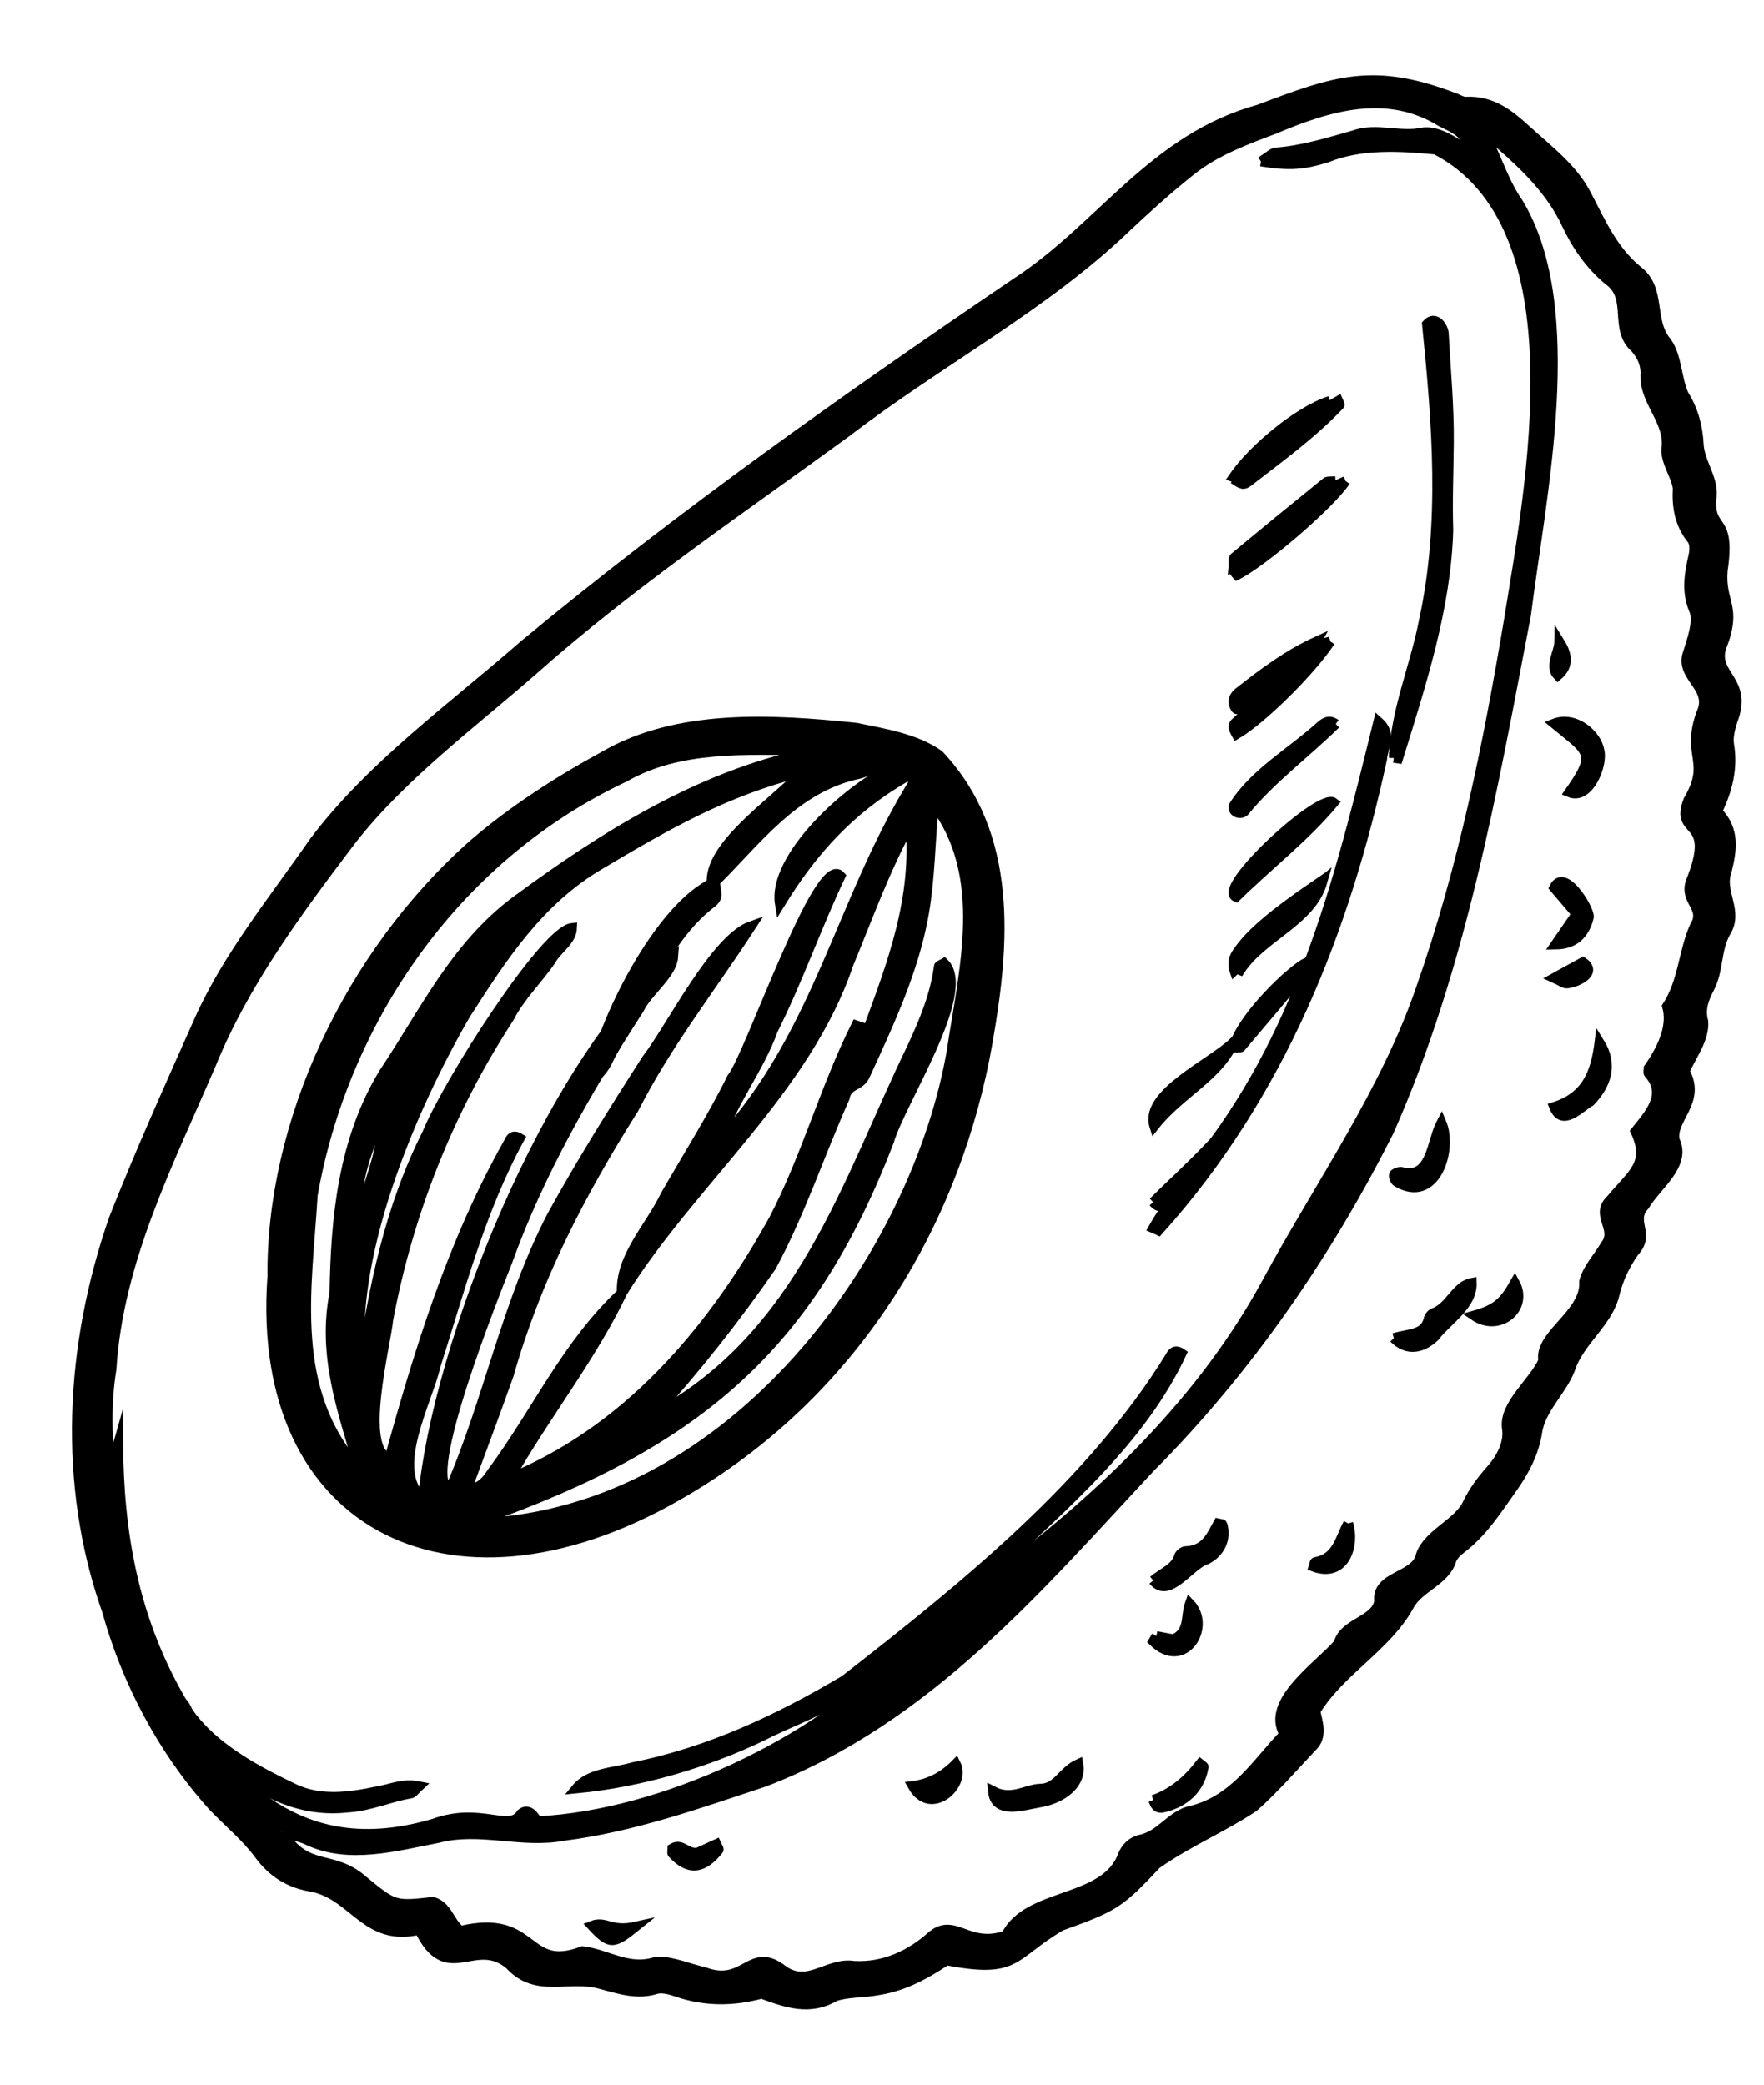 <svg xmlns="http://www.w3.org/2000/svg" width="22" height="26" viewBox="0 0 22 26" fill="none"><path d="M16.228 15.546C16.408 15.423 16.509 15.25 16.527 15.04L16.228 15.546ZM3.516 22.852C3.833 23.357 4.14 23.113 4.527 23.452C4.918 23.774 4.92 23.773 5.402 23.72C5.59 23.782 5.602 23.976 5.744 24.081C6.697 23.856 6.532 24.613 7.265 24.335C7.569 24.367 7.842 24.585 8.191 24.463C8.386 24.46 8.594 24.553 8.785 24.595C9.299 24.789 9.357 24.245 9.774 24.578C10.087 24.79 10.326 24.467 10.652 24.518C11.026 24.539 11.358 24.38 11.614 24.151C11.905 23.898 12.068 24.306 12.548 24.138C12.817 23.593 13.788 23.735 14.004 23.136C14.043 23.044 14.11 22.975 14.211 22.946C14.466 22.898 14.584 22.669 14.813 22.593C15.386 22.473 15.661 22.001 16.018 21.629C15.775 21.223 16.455 20.776 16.694 20.497C16.758 20.236 17.165 20.218 17.2 19.969C17.162 19.645 17.67 19.674 17.721 19.39C17.82 19.118 18.197 18.999 18.309 18.738C18.384 18.588 18.477 18.463 18.588 18.338C18.728 18.182 18.825 17.989 18.792 17.803C18.761 17.514 19.121 17.245 19.247 16.973C19.187 16.644 19.782 16.39 19.757 15.982C19.795 15.824 19.936 15.677 20.02 15.531C20.184 15.324 19.877 15.156 20.094 14.956C20.365 14.631 20.582 14.513 20.397 14.111C20.57 13.896 20.799 13.65 20.563 13.39C20.551 13.376 20.562 13.346 20.562 13.321C20.775 13.018 20.851 12.761 20.791 12.552C20.997 12.23 20.989 11.883 21.137 11.549C21.277 11.321 21.008 11.249 21.083 11.004C21.425 10.162 20.875 10.446 21.056 9.981C21.346 9.489 21.021 9.435 21.218 8.894C21.372 8.563 20.928 8.442 21.056 8.128C21.101 7.973 21.176 7.784 21.135 7.628C21.027 7.392 21.067 7.162 21.121 6.925C21.135 6.863 21.138 6.776 21.101 6.729C20.945 6.533 20.911 6.32 20.924 6.088C20.903 5.932 20.774 5.766 20.781 5.603C20.834 5.262 20.513 5.016 20.52 4.689C20.53 4.559 20.485 4.443 20.394 4.341C20.119 4.1 20.366 3.714 20.063 3.498C19.823 3.299 19.657 3.051 19.535 2.79C19.353 2.401 19.05 2.098 18.721 1.81C18.684 1.777 18.651 1.711 18.556 1.754C18.681 2.015 18.77 2.293 18.935 2.53C19.734 3.846 19.215 6.205 19.033 7.667C18.616 9.837 18.233 12.059 17.319 14.117C16.555 15.63 15.578 17.062 14.34 18.309C12.963 19.782 11.569 21.444 9.534 22.223C8.716 22.494 7.901 22.786 7.03 22.897C6.501 22.997 5.986 22.787 5.462 22.924C4.936 23.025 4.351 23.192 3.841 22.953C3.768 22.916 3.681 22.9 3.518 22.85M15.726 2.015C15.835 1.946 15.871 1.905 15.911 1.902C16.248 1.876 16.563 1.778 16.881 1.688C17.168 1.583 17.457 1.718 17.756 1.65C17.933 1.633 18.122 1.757 18.264 1.854C18.335 1.672 18.111 1.59 17.971 1.518C17.297 1.103 16.567 1.324 15.896 1.609C15.528 1.747 15.158 1.886 14.858 2.124C14.581 2.344 14.319 2.58 14.063 2.82C13.035 3.813 11.707 4.506 10.562 5.387C9.232 6.357 7.858 7.283 6.64 8.366C5.865 9.043 5.013 9.673 4.389 10.469C3.719 11.353 3.047 12.256 2.637 13.263C2.102 14.51 1.475 15.724 1.391 17.074C1.249 17.951 1.449 18.839 1.609 19.705C1.75 20.154 1.912 20.598 2.117 21.027C2.177 21.171 2.366 21.256 2.35 21.432C3.072 22.479 3.956 23.171 5.409 22.744C5.997 22.529 6.353 22.859 6.502 22.618C6.594 22.543 6.661 22.652 6.703 22.714C8.268 22.64 10.207 21.72 11.223 20.624C10.961 20.755 10.78 20.94 10.552 21.107C10.252 21.35 9.868 21.466 9.525 21.643C8.814 21.988 7.986 22.23 7.188 22.306C7.353 22.106 7.649 22.112 7.891 22.041C8.853 21.851 9.728 21.434 10.534 20.955C12.055 19.772 13.608 18.512 14.59 16.926C14.614 16.882 14.647 16.818 14.737 16.88C14.233 17.957 13.277 18.77 12.39 19.602C12.363 19.627 12.296 19.649 12.359 19.707C13.772 18.656 15.021 17.447 15.818 15.962C16.468 14.766 17.274 13.623 17.714 12.348C18.25 10.829 18.562 9.261 18.826 7.689C19.076 6.117 19.735 2.814 17.905 1.866C17.46 1.824 16.969 1.793 16.541 1.969C16.261 2.053 16.09 2.073 15.726 2.014M11.04 21.17C11.096 21.143 11.163 21.127 11.206 21.09C11.682 20.646 12.254 20.226 12.678 19.765C12.614 19.733 12.588 19.784 12.555 19.811C12.058 20.27 11.471 20.657 11.021 21.149C10.906 21.173 10.83 21.237 10.719 21.364C10.895 21.314 10.965 21.238 11.041 21.169M11.802 24.451C11.541 24.625 11.269 24.776 10.943 24.824C10.772 24.857 10.575 24.845 10.414 24.899C10.097 25.085 9.806 24.978 9.498 24.866C9.143 24.962 8.792 24.964 8.441 24.843C8.36 24.815 8.255 24.786 8.182 24.809C7.94 24.884 7.723 24.806 7.503 24.749C7.091 24.628 6.693 24.872 6.356 24.503C5.919 24.137 5.575 24.78 5.23 24.069C4.568 24.223 4.426 23.654 3.905 23.536C3.615 23.494 3.397 23.356 3.23 23.127C3.07 22.91 2.849 22.729 2.658 22.53C2.021 21.821 1.578 20.968 1.334 20.091C0.775 18.509 0.871 16.777 1.42 15.199C1.75 14.363 2.122 13.539 2.488 12.715C2.844 11.92 3.416 11.222 3.919 10.496C4.627 9.555 5.634 8.833 6.536 8.044C8.477 6.436 10.56 4.96 12.671 3.529C13.73 2.842 14.38 1.727 15.701 1.365C16.652 1.006 17.125 0.832 18.139 1.22C18.187 1.235 18.235 1.271 18.281 1.268C18.616 1.251 18.834 1.438 19.038 1.623C19.314 1.875 19.624 2.106 19.79 2.438C19.964 2.768 20.11 3.114 20.417 3.369C20.734 3.609 20.552 3.991 20.792 4.272C20.917 4.457 20.909 4.717 20.998 4.918C21.119 5.112 21.174 5.317 21.186 5.537C21.196 5.778 21.391 5.984 21.343 6.23C21.322 6.642 21.589 6.418 21.486 7.114C21.451 7.529 21.676 7.556 21.466 8.083C21.368 8.424 21.804 8.488 21.61 8.986C21.58 9.084 21.55 9.191 21.566 9.288C21.615 9.58 21.547 9.851 21.417 10.12C21.645 10.35 21.599 10.611 21.535 10.868C21.441 11.132 21.691 11.363 21.522 11.629C21.401 11.848 21.436 12.098 21.323 12.318C21.252 12.454 21.2 12.583 21.244 12.741C21.259 12.957 21.102 13.153 21.011 13.362C21.227 13.739 20.827 13.961 20.889 14.224C21.035 14.53 20.657 14.787 20.511 15.035C20.326 15.233 20.59 15.388 20.384 15.609C20.267 15.775 20.183 15.95 20.137 16.142C20.053 16.497 19.697 16.725 19.584 17.072C19.479 17.351 19.212 17.569 19.171 17.87C19.13 18.121 19.013 18.347 18.86 18.562C18.668 18.831 18.495 19.111 18.214 19.322C18.167 19.358 18.121 19.407 18.102 19.458C18.024 19.717 17.695 19.799 17.575 20.024C17.296 20.538 16.715 20.833 16.405 21.343C16.439 21.489 16.497 21.662 16.365 21.786C16.126 22.038 15.9 22.302 15.638 22.535C15.257 22.789 14.8 22.982 14.423 23.25C13.966 23.735 13.909 23.778 13.235 24.019C12.613 24.38 12.706 24.624 11.802 24.449" fill="#1E1E1E" style="fill:#1E1E1E;fill:color(display-p3 0.118 0.118 0.118);fill-opacity:1;"></path><path d="M3.516 22.852C3.833 23.357 4.14 23.113 4.527 23.452C4.918 23.774 4.92 23.773 5.402 23.72C5.59 23.782 5.602 23.976 5.744 24.081C6.697 23.856 6.532 24.613 7.265 24.335C7.569 24.367 7.842 24.585 8.191 24.463C8.386 24.46 8.594 24.553 8.785 24.595C9.299 24.789 9.357 24.245 9.774 24.578C10.087 24.79 10.326 24.467 10.652 24.518C11.026 24.539 11.358 24.38 11.614 24.151C11.905 23.898 12.068 24.306 12.548 24.138C12.817 23.593 13.788 23.735 14.004 23.136C14.043 23.044 14.11 22.975 14.211 22.946C14.466 22.898 14.584 22.669 14.813 22.593C15.386 22.473 15.661 22.001 16.018 21.629C15.775 21.223 16.455 20.776 16.694 20.497C16.758 20.236 17.165 20.218 17.2 19.969C17.162 19.645 17.67 19.674 17.721 19.39C17.82 19.118 18.197 18.999 18.309 18.738C18.384 18.588 18.477 18.463 18.588 18.338C18.728 18.182 18.825 17.989 18.792 17.803C18.761 17.514 19.121 17.245 19.247 16.973C19.187 16.644 19.782 16.39 19.757 15.982C19.795 15.824 19.936 15.677 20.02 15.531C20.184 15.324 19.877 15.156 20.094 14.956C20.365 14.631 20.582 14.513 20.397 14.111C20.57 13.896 20.799 13.65 20.563 13.39C20.551 13.376 20.562 13.346 20.562 13.321C20.775 13.018 20.851 12.761 20.791 12.552C20.997 12.23 20.989 11.883 21.137 11.549C21.277 11.321 21.008 11.249 21.083 11.004C21.425 10.162 20.875 10.446 21.056 9.981C21.346 9.489 21.021 9.435 21.218 8.894C21.372 8.563 20.928 8.442 21.056 8.128C21.101 7.973 21.176 7.784 21.135 7.628C21.027 7.392 21.067 7.162 21.121 6.925C21.135 6.863 21.138 6.776 21.101 6.729C20.945 6.533 20.911 6.32 20.924 6.088C20.903 5.932 20.774 5.766 20.781 5.603C20.834 5.262 20.513 5.016 20.52 4.689C20.53 4.559 20.485 4.443 20.394 4.341C20.119 4.1 20.366 3.714 20.063 3.498C19.823 3.299 19.657 3.051 19.535 2.79C19.353 2.401 19.05 2.098 18.721 1.81C18.684 1.777 18.651 1.711 18.556 1.754C18.681 2.015 18.77 2.293 18.935 2.53C19.734 3.846 19.215 6.205 19.033 7.667C18.616 9.837 18.233 12.059 17.319 14.117C16.555 15.63 15.578 17.062 14.34 18.309C12.963 19.782 11.569 21.444 9.534 22.223C8.716 22.494 7.901 22.786 7.03 22.897C6.501 22.997 5.986 22.787 5.462 22.924C4.936 23.025 4.351 23.192 3.841 22.953C3.768 22.916 3.681 22.9 3.518 22.85M15.726 2.015C15.835 1.946 15.871 1.905 15.911 1.902C16.248 1.876 16.563 1.778 16.881 1.688C17.168 1.583 17.457 1.718 17.756 1.65C17.933 1.633 18.122 1.757 18.264 1.854C18.335 1.672 18.111 1.59 17.971 1.518C17.297 1.103 16.567 1.324 15.896 1.609C15.528 1.747 15.158 1.886 14.858 2.124C14.581 2.344 14.319 2.58 14.063 2.82C13.035 3.813 11.707 4.506 10.562 5.387C9.232 6.357 7.858 7.283 6.64 8.366C5.865 9.043 5.013 9.673 4.389 10.469C3.719 11.353 3.047 12.256 2.637 13.263C2.102 14.51 1.475 15.724 1.391 17.074C1.249 17.951 1.449 18.839 1.609 19.705C1.75 20.154 1.912 20.598 2.117 21.027C2.177 21.171 2.366 21.256 2.35 21.432C3.072 22.479 3.956 23.171 5.409 22.744C5.997 22.529 6.353 22.859 6.502 22.618C6.594 22.543 6.661 22.652 6.703 22.714C8.268 22.64 10.207 21.72 11.223 20.624C10.961 20.755 10.78 20.94 10.552 21.107C10.252 21.35 9.868 21.466 9.525 21.643C8.814 21.988 7.986 22.23 7.188 22.306C7.353 22.106 7.649 22.112 7.891 22.041C8.853 21.851 9.728 21.434 10.534 20.955C12.055 19.772 13.608 18.512 14.59 16.926C14.614 16.882 14.647 16.818 14.737 16.88C14.233 17.957 13.277 18.77 12.39 19.602C12.363 19.627 12.296 19.649 12.359 19.707C13.772 18.656 15.021 17.447 15.818 15.962C16.468 14.766 17.274 13.623 17.714 12.348C18.25 10.829 18.562 9.261 18.826 7.689C19.076 6.117 19.735 2.814 17.905 1.866C17.46 1.824 16.969 1.793 16.541 1.969C16.261 2.053 16.09 2.073 15.726 2.014M11.04 21.17C11.096 21.143 11.163 21.127 11.206 21.09C11.682 20.646 12.254 20.226 12.678 19.765C12.614 19.733 12.588 19.784 12.555 19.811C12.058 20.27 11.471 20.657 11.021 21.149C10.906 21.173 10.83 21.237 10.719 21.364C10.895 21.314 10.965 21.238 11.041 21.169M11.802 24.451C11.541 24.625 11.269 24.776 10.943 24.824C10.772 24.857 10.575 24.845 10.414 24.899C10.097 25.085 9.806 24.978 9.498 24.866C9.143 24.962 8.792 24.964 8.441 24.843C8.36 24.815 8.255 24.786 8.182 24.809C7.94 24.884 7.723 24.806 7.503 24.749C7.091 24.628 6.693 24.872 6.356 24.503C5.919 24.137 5.575 24.78 5.23 24.069C4.568 24.223 4.426 23.654 3.905 23.536C3.615 23.494 3.397 23.356 3.23 23.127C3.07 22.91 2.849 22.729 2.658 22.53C2.021 21.821 1.578 20.968 1.334 20.091C0.775 18.509 0.871 16.777 1.42 15.199C1.75 14.363 2.122 13.539 2.488 12.715C2.844 11.92 3.416 11.222 3.919 10.496C4.627 9.555 5.634 8.833 6.536 8.044C8.477 6.436 10.56 4.96 12.671 3.529C13.73 2.842 14.38 1.727 15.701 1.365C16.652 1.006 17.125 0.832 18.139 1.22C18.187 1.235 18.235 1.271 18.281 1.268C18.616 1.251 18.834 1.438 19.038 1.623C19.314 1.875 19.624 2.106 19.79 2.438C19.964 2.768 20.11 3.114 20.417 3.369C20.734 3.609 20.552 3.991 20.792 4.272C20.917 4.457 20.909 4.717 20.998 4.918C21.119 5.112 21.174 5.317 21.186 5.537C21.196 5.778 21.391 5.984 21.343 6.23C21.322 6.642 21.589 6.418 21.486 7.114C21.451 7.529 21.676 7.556 21.466 8.083C21.368 8.424 21.804 8.488 21.61 8.986C21.58 9.084 21.55 9.191 21.566 9.288C21.615 9.58 21.547 9.851 21.417 10.12C21.645 10.35 21.599 10.611 21.535 10.868C21.441 11.132 21.691 11.363 21.522 11.629C21.401 11.848 21.436 12.098 21.323 12.318C21.252 12.454 21.2 12.583 21.244 12.741C21.259 12.957 21.102 13.153 21.011 13.362C21.227 13.739 20.827 13.961 20.889 14.224C21.035 14.53 20.657 14.787 20.511 15.035C20.326 15.233 20.59 15.388 20.384 15.609C20.267 15.775 20.183 15.95 20.137 16.142C20.053 16.497 19.697 16.725 19.584 17.072C19.479 17.351 19.212 17.569 19.171 17.87C19.13 18.121 19.013 18.347 18.86 18.562C18.668 18.831 18.495 19.111 18.214 19.322C18.167 19.358 18.121 19.407 18.102 19.458C18.024 19.717 17.695 19.799 17.575 20.024C17.296 20.538 16.715 20.833 16.405 21.343C16.439 21.489 16.497 21.662 16.365 21.786C16.126 22.038 15.9 22.302 15.638 22.535C15.257 22.789 14.8 22.982 14.423 23.25C13.966 23.735 13.909 23.778 13.235 24.019C12.613 24.38 12.706 24.624 11.802 24.449M16.228 15.546C16.408 15.423 16.509 15.25 16.527 15.04L16.228 15.546Z" stroke="#1E1E1E" style="stroke:#1E1E1E;stroke:color(display-p3 0.118 0.118 0.118);stroke-opacity:1;" stroke-width="0.122" stroke-miterlimit="10"></path><path d="M5.705 12.351C5.595 12.462 5.52 12.6 5.478 12.767C5.564 12.6 5.707 12.502 5.705 12.351ZM4.468 15.219C4.583 14.775 4.789 14.349 4.782 13.882C4.59 14.311 4.407 14.742 4.468 15.219ZM10.078 9.392C10.076 9.381 10.075 9.369 10.074 9.358C9.295 9.355 8.476 9.3 7.794 9.69C5.617 10.712 4.271 12.796 3.901 14.904C3.832 16.07 3.589 17.347 4.486 18.333C4.264 17.575 4.019 16.898 4.171 16.124C4.186 15.189 4.277 14.221 4.787 13.381C5.29 12.633 5.674 11.798 6.446 11.228C7.516 10.441 8.705 9.684 10.077 9.392M5.972 18.963C5.975 18.975 5.977 18.987 5.979 18.998C9.164 18.861 11.428 15.659 11.869 13.109C12.018 12.101 12.334 10.93 11.647 10.027C11.601 10.516 11.601 10.939 11.524 11.39C11.402 12.088 11.096 12.745 10.797 13.395C10.729 13.569 10.573 13.502 10.533 13.698C10.222 14.393 9.985 15.121 9.621 15.795C9.167 16.452 8.686 17.059 8.139 17.666C10.004 16.681 10.571 14.715 11.375 13.062C11.526 12.736 11.664 12.406 11.709 12.053C11.711 12.039 11.746 12.03 11.775 12.012C12.137 12.371 11.224 13.756 11.089 14.232C10.12 16.749 8.757 17.984 5.971 18.964M7.761 16.122C7.402 16.873 6.876 17.554 6.447 18.276C6.426 18.309 6.37 18.347 6.442 18.404C7.926 17.763 8.943 16.488 9.652 15.206C10.059 14.422 10.288 13.569 10.678 12.788C10.735 12.807 10.778 12.822 10.825 12.838C11.125 12.021 11.441 11.207 11.352 10.271C11.037 10.841 10.83 11.427 10.584 12.02C10.049 13.605 8.631 14.723 7.755 16.128C7.73 15.675 8.108 15.306 8.299 14.906C8.578 14.42 8.881 13.943 9.127 13.444C9.355 13.161 10.212 10.615 10.483 10.925C10.186 11.551 9.955 12.217 9.643 12.842C9.46 13.347 9.13 13.733 8.966 14.252C10.228 12.886 10.48 11.215 11.421 9.718C11.364 9.705 11.316 9.679 11.294 9.692C10.592 10.096 10.122 10.628 9.726 11.275C9.631 10.698 10.565 9.838 11.127 9.58C10.949 9.506 10.842 9.624 10.714 9.652C9.885 9.828 9.415 10.52 8.877 11.037C8.822 10.556 9.619 10.038 10.013 9.627C9.056 9.859 8.29 10.303 7.486 10.782C6.711 11.235 6.251 11.959 5.803 12.658C5.106 13.863 4.329 15.724 4.509 17.078C4.654 16.072 4.857 15.067 5.327 14.136C5.593 13.486 6.797 11.606 7.135 11.573C7.129 11.739 6.949 11.835 6.872 11.977C6.706 12.22 6.485 12.429 6.352 12.691C5.596 13.853 5.091 15.131 4.843 16.456C4.811 16.782 4.472 18.071 4.856 18.191C5.228 16.845 5.64 15.496 6.341 14.253C6.362 14.212 6.386 14.137 6.482 14.196C5.989 15.099 5.741 16.073 5.434 17.031C5.332 17.481 4.855 18.324 5.274 18.698C5.445 16.784 6.84 13.273 8.396 11.938C8.38 12.152 8.072 12.373 7.973 12.582C7.325 13.589 6.726 14.626 6.329 15.732C6.191 16.085 5.222 18.481 5.61 18.575C6.097 17.457 6.316 16.255 6.884 15.162C7.251 14.498 7.653 13.851 8.067 13.208C8.374 12.81 8.916 11.709 9.369 11.549C8.866 12.325 8.317 13.017 7.905 13.828C7.233 14.89 6.681 15.962 6.346 17.146C6.192 17.579 6.031 18.011 5.871 18.443C5.855 18.486 5.834 18.528 5.913 18.559C6.024 18.527 6.083 18.442 6.142 18.354C6.689 17.617 7.07 16.762 7.76 16.121M3.397 15.929C3.376 14.014 4.346 11.909 5.907 10.527C6.401 10.104 6.95 9.749 7.528 9.434C8.446 8.898 9.623 8.967 10.676 9.076C11.03 9.148 11.427 9.213 11.71 9.415C12.65 10.415 12.53 11.789 12.318 12.997C11.936 15.195 10.703 17.313 8.582 18.576C5.692 20.314 3.174 19.061 3.396 15.929" fill="#1E1E1E" style="fill:#1E1E1E;fill:color(display-p3 0.118 0.118 0.118);fill-opacity:1;"></path><path d="M10.078 9.392C10.076 9.381 10.075 9.369 10.074 9.358C9.295 9.355 8.476 9.3 7.794 9.69C5.617 10.712 4.271 12.796 3.901 14.904C3.832 16.07 3.589 17.347 4.486 18.333C4.264 17.575 4.019 16.898 4.171 16.124C4.186 15.189 4.277 14.221 4.787 13.381C5.29 12.633 5.674 11.798 6.446 11.228C7.516 10.441 8.705 9.684 10.077 9.392M5.972 18.963C5.975 18.975 5.977 18.987 5.979 18.998C9.164 18.861 11.428 15.659 11.869 13.109C12.018 12.101 12.334 10.93 11.647 10.027C11.601 10.516 11.601 10.939 11.524 11.39C11.402 12.088 11.096 12.745 10.797 13.395C10.729 13.569 10.573 13.502 10.533 13.698C10.222 14.393 9.985 15.121 9.621 15.795C9.167 16.452 8.686 17.059 8.139 17.666C10.004 16.681 10.571 14.715 11.375 13.062C11.526 12.736 11.664 12.406 11.709 12.053C11.711 12.039 11.746 12.03 11.775 12.012C12.137 12.371 11.224 13.756 11.089 14.232C10.12 16.749 8.757 17.984 5.971 18.964M7.761 16.122C7.402 16.873 6.876 17.554 6.447 18.276C6.426 18.309 6.37 18.347 6.442 18.404C7.926 17.763 8.943 16.488 9.652 15.206C10.059 14.422 10.288 13.569 10.678 12.788C10.735 12.807 10.778 12.822 10.825 12.838C11.125 12.021 11.441 11.207 11.352 10.271C11.037 10.841 10.83 11.427 10.584 12.02C10.049 13.605 8.631 14.723 7.755 16.128C7.73 15.675 8.108 15.306 8.299 14.906C8.578 14.42 8.881 13.943 9.127 13.444C9.355 13.161 10.212 10.615 10.483 10.925C10.186 11.551 9.955 12.217 9.643 12.842C9.46 13.347 9.13 13.733 8.966 14.252C10.228 12.886 10.48 11.215 11.421 9.718C11.364 9.705 11.316 9.679 11.294 9.692C10.592 10.096 10.122 10.628 9.726 11.275C9.631 10.698 10.565 9.838 11.127 9.58C10.949 9.506 10.842 9.624 10.714 9.652C9.885 9.828 9.415 10.52 8.877 11.037C8.822 10.556 9.619 10.038 10.013 9.627C9.056 9.859 8.29 10.303 7.486 10.782C6.711 11.235 6.251 11.959 5.803 12.658C5.106 13.863 4.329 15.724 4.509 17.078C4.654 16.072 4.857 15.067 5.327 14.136C5.593 13.486 6.797 11.606 7.135 11.573C7.129 11.739 6.949 11.835 6.872 11.977C6.706 12.22 6.485 12.429 6.352 12.691C5.596 13.853 5.091 15.131 4.843 16.456C4.811 16.782 4.472 18.071 4.856 18.191C5.228 16.845 5.64 15.496 6.341 14.253C6.362 14.212 6.386 14.137 6.482 14.196C5.989 15.099 5.741 16.073 5.434 17.031C5.332 17.481 4.855 18.324 5.274 18.698C5.445 16.784 6.84 13.273 8.396 11.938C8.38 12.152 8.072 12.373 7.973 12.582C7.325 13.589 6.726 14.626 6.329 15.732C6.191 16.085 5.222 18.481 5.61 18.575C6.097 17.457 6.316 16.255 6.884 15.162C7.251 14.498 7.653 13.851 8.067 13.208C8.374 12.81 8.916 11.709 9.369 11.549C8.866 12.325 8.317 13.017 7.905 13.828C7.233 14.89 6.681 15.962 6.346 17.146C6.192 17.579 6.031 18.011 5.871 18.443C5.855 18.486 5.834 18.528 5.913 18.559C6.024 18.527 6.083 18.442 6.142 18.354C6.689 17.617 7.07 16.762 7.76 16.121M3.397 15.929C3.376 14.014 4.346 11.909 5.907 10.527C6.401 10.104 6.95 9.749 7.528 9.434C8.446 8.898 9.623 8.967 10.676 9.076C11.03 9.148 11.427 9.213 11.71 9.415C12.65 10.415 12.53 11.789 12.318 12.997C11.936 15.195 10.703 17.313 8.582 18.576C5.692 20.314 3.174 19.061 3.396 15.929M5.705 12.351C5.595 12.462 5.52 12.6 5.478 12.767C5.564 12.6 5.707 12.502 5.705 12.351ZM4.468 15.219C4.583 14.775 4.789 14.349 4.782 13.882C4.59 14.311 4.407 14.742 4.468 15.219Z" stroke="#1E1E1E" style="stroke:#1E1E1E;stroke:color(display-p3 0.118 0.118 0.118);stroke-opacity:1;" stroke-width="0.122" stroke-miterlimit="10"></path><path d="M1.475 18C1.48 19.117 1.667 20.175 2.24 21.177C2.522 21.72 3.109 22.042 3.68 22.314C4.003 22.461 4.356 22.414 4.699 22.342C4.888 22.311 5.02 22.237 5.225 22.278C5.177 22.322 5.152 22.364 5.12 22.369C4.855 22.414 4.615 22.527 4.338 22.544C3.756 22.608 3.304 22.37 2.877 22.054C1.682 21.412 1.155 19.127 1.475 18Z" fill="#1E1E1E" stroke="#1E1E1E" style="fill:#1E1E1E;fill:color(display-p3 0.118 0.118 0.118);fill-opacity:1;stroke:#1E1E1E;stroke:color(display-p3 0.118 0.118 0.118);stroke-opacity:1;" stroke-width="0.122" stroke-miterlimit="10"></path><path d="M14.383 15.317C14.565 14.997 14.803 14.702 15.023 14.402C16.27 12.79 16.728 10.878 17.19 9C17.364 9.153 17.255 9.291 17.237 9.468C16.78 11.581 15.979 13.644 14.449 15.347C14.427 15.337 14.405 15.326 14.383 15.317Z" fill="#1E1E1E" stroke="#1E1E1E" style="fill:#1E1E1E;fill:color(display-p3 0.118 0.118 0.118);fill-opacity:1;stroke:#1E1E1E;stroke:color(display-p3 0.118 0.118 0.118);stroke-opacity:1;" stroke-width="0.122" stroke-miterlimit="10"></path><path d="M17.383 9.453C17.399 8.872 17.65 8.308 17.759 7.735C18.023 6.524 17.92 5.264 17.796 4.042C17.9 3.926 18.004 4.076 18.007 4.164C18.031 4.617 18.075 5.07 18.07 5.523C18.067 5.885 18.051 6.245 18.063 6.608C18.037 7.574 17.724 8.532 17.436 9.46L17.383 9.452L17.383 9.453Z" fill="#1E1E1E" stroke="#1E1E1E" style="fill:#1E1E1E;fill:color(display-p3 0.118 0.118 0.118);fill-opacity:1;stroke:#1E1E1E;stroke:color(display-p3 0.118 0.118 0.118);stroke-opacity:1;" stroke-width="0.122" stroke-miterlimit="10"></path><path d="M16.782 6C16.588 6.294 15.746 7.013 15.426 7.172C15.375 7.117 15.363 7.05 15.423 6.999C15.876 6.664 16.24 6.225 16.782 6" fill="#1E1E1E" style="fill:#1E1E1E;fill:color(display-p3 0.118 0.118 0.118);fill-opacity:1;"></path><path d="M16.782 6C16.588 6.294 15.746 7.013 15.426 7.172C15.375 7.117 15.363 7.05 15.423 6.999C15.876 6.664 16.24 6.225 16.782 6" stroke="#1E1E1E" style="stroke:#1E1E1E;stroke:color(display-p3 0.118 0.118 0.118);stroke-opacity:1;" stroke-width="0.122" stroke-miterlimit="10"></path><path d="M16.659 9.029C16.283 9.399 15.849 9.716 15.519 10.121C15.461 10.17 15.361 10.121 15.387 10.05C15.643 9.642 16.112 9.38 16.476 9.049C16.52 9.013 16.575 8.969 16.659 9.03" fill="#1E1E1E" style="fill:#1E1E1E;fill:color(display-p3 0.118 0.118 0.118);fill-opacity:1;"></path><path d="M16.659 9.029C16.283 9.399 15.849 9.716 15.519 10.121C15.461 10.17 15.361 10.121 15.387 10.05C15.643 9.642 16.112 9.38 16.476 9.049C16.52 9.013 16.575 8.969 16.659 9.03" stroke="#1E1E1E" style="stroke:#1E1E1E;stroke:color(display-p3 0.118 0.118 0.118);stroke-opacity:1;" stroke-width="0.122" stroke-miterlimit="10"></path><path d="M16.634 10.01C16.268 10.447 15.837 10.774 15.416 11.187C15.159 11.083 16.466 9.878 16.634 10.01Z" fill="#1E1E1E" stroke="#1E1E1E" style="fill:#1E1E1E;fill:color(display-p3 0.118 0.118 0.118);fill-opacity:1;stroke:#1E1E1E;stroke:color(display-p3 0.118 0.118 0.118);stroke-opacity:1;" stroke-width="0.122" stroke-miterlimit="10"></path><path d="M15.383 5.975C15.562 5.764 16.276 5.23 16.688 5C16.695 5.017 16.714 5.044 16.707 5.051C16.369 5.409 15.961 5.704 15.567 6.009C15.509 6.053 15.492 6.046 15.383 5.974" fill="#1E1E1E" style="fill:#1E1E1E;fill:color(display-p3 0.118 0.118 0.118);fill-opacity:1;"></path><path d="M15.383 5.975C15.562 5.764 16.276 5.23 16.688 5C16.695 5.017 16.714 5.044 16.707 5.051C16.369 5.409 15.961 5.704 15.567 6.009C15.509 6.053 15.492 6.046 15.383 5.974" stroke="#1E1E1E" style="stroke:#1E1E1E;stroke:color(display-p3 0.118 0.118 0.118);stroke-opacity:1;" stroke-width="0.122" stroke-miterlimit="10"></path><path d="M16.592 8C16.34 8.38 15.73 8.977 15.421 9.158C15.395 9.109 15.357 9.057 15.409 9.012C15.761 8.686 16.115 8.361 16.47 8.037C16.485 8.023 16.516 8.022 16.592 8" fill="#1E1E1E" style="fill:#1E1E1E;fill:color(display-p3 0.118 0.118 0.118);fill-opacity:1;"></path><path d="M16.592 8C16.34 8.38 15.73 8.977 15.421 9.158C15.395 9.109 15.357 9.057 15.409 9.012C15.761 8.686 16.115 8.361 16.47 8.037C16.485 8.023 16.516 8.022 16.592 8" stroke="#1E1E1E" style="stroke:#1E1E1E;stroke:color(display-p3 0.118 0.118 0.118);stroke-opacity:1;" stroke-width="0.122" stroke-miterlimit="10"></path><path d="M16.493 11C16.354 11.491 15.737 11.682 15.466 12.101C15.048 11.946 16.33 11.145 16.493 11Z" fill="#1E1E1E" stroke="#1E1E1E" style="fill:#1E1E1E;fill:color(display-p3 0.118 0.118 0.118);fill-opacity:1;stroke:#1E1E1E;stroke:color(display-p3 0.118 0.118 0.118);stroke-opacity:1;" stroke-width="0.122" stroke-miterlimit="10"></path><path d="M16.657 6C16.281 6.457 15.713 6.938 15.383 7.076C15.388 7.024 15.373 6.971 15.396 6.952C15.776 6.636 16.159 6.323 16.544 6.012C16.558 6.001 16.589 6.006 16.657 6.001" fill="#1E1E1E" style="fill:#1E1E1E;fill:color(display-p3 0.118 0.118 0.118);fill-opacity:1;"></path><path d="M16.657 6C16.281 6.457 15.713 6.938 15.383 7.076C15.388 7.024 15.373 6.971 15.396 6.952C15.776 6.636 16.159 6.323 16.544 6.012C16.558 6.001 16.589 6.006 16.657 6.001" stroke="#1E1E1E" style="stroke:#1E1E1E;stroke:color(display-p3 0.118 0.118 0.118);stroke-opacity:1;" stroke-width="0.122" stroke-miterlimit="10"></path><path d="M16.465 11C16.427 11.092 16.423 11.128 16.401 11.15C16.066 11.483 15.752 11.767 15.393 12.106C15.284 11.808 16.05 11.285 16.465 11Z" fill="#1E1E1E" stroke="#1E1E1E" style="fill:#1E1E1E;fill:color(display-p3 0.118 0.118 0.118);fill-opacity:1;stroke:#1E1E1E;stroke:color(display-p3 0.118 0.118 0.118);stroke-opacity:1;" stroke-width="0.122" stroke-miterlimit="10"></path><path d="M16.421 8C16.219 8.365 15.844 8.572 15.516 8.828C15.492 8.845 15.422 8.852 15.417 8.843C15.352 8.758 15.384 8.675 15.473 8.616C15.764 8.387 16.073 8.158 16.421 8Z" fill="#1E1E1E" stroke="#1E1E1E" style="fill:#1E1E1E;fill:color(display-p3 0.118 0.118 0.118);fill-opacity:1;stroke:#1E1E1E;stroke:color(display-p3 0.118 0.118 0.118);stroke-opacity:1;" stroke-width="0.122" stroke-miterlimit="10"></path><path d="M16.587 5C16.27 5.289 15.96 5.584 15.646 5.875C15.575 5.941 15.5 5.995 15.383 5.952C15.614 5.613 16.186 5.128 16.586 5" fill="#1E1E1E" style="fill:#1E1E1E;fill:color(display-p3 0.118 0.118 0.118);fill-opacity:1;"></path><path d="M16.587 5C16.27 5.289 15.96 5.584 15.646 5.875C15.575 5.941 15.5 5.995 15.383 5.952C15.614 5.613 16.186 5.128 16.586 5" stroke="#1E1E1E" style="stroke:#1E1E1E;stroke:color(display-p3 0.118 0.118 0.118);stroke-opacity:1;" stroke-width="0.122" stroke-miterlimit="10"></path><path d="M15.383 13.066C15.488 12.678 16.112 12.09 16.302 12C16.309 12.02 16.328 12.048 16.319 12.057C16.04 12.393 15.759 12.728 15.476 13.06C15.466 13.071 15.43 13.063 15.383 13.066" fill="#1E1E1E" style="fill:#1E1E1E;fill:color(display-p3 0.118 0.118 0.118);fill-opacity:1;"></path><path d="M15.383 13.066C15.488 12.678 16.112 12.09 16.302 12C16.309 12.02 16.328 12.048 16.319 12.057C16.04 12.393 15.759 12.728 15.476 13.06C15.466 13.071 15.43 13.063 15.383 13.066" stroke="#1E1E1E" style="stroke:#1E1E1E;stroke:color(display-p3 0.118 0.118 0.118);stroke-opacity:1;" stroke-width="0.122" stroke-miterlimit="10"></path><path d="M15.384 13C15.19 13.434 14.714 13.637 14.396 14.043C14.27 13.641 15.101 13.27 15.384 13Z" fill="#1E1E1E" stroke="#1E1E1E" style="fill:#1E1E1E;fill:color(display-p3 0.118 0.118 0.118);fill-opacity:1;stroke:#1E1E1E;stroke:color(display-p3 0.118 0.118 0.118);stroke-opacity:1;" stroke-width="0.122" stroke-miterlimit="10"></path><path d="M14.383 14.993C14.714 14.664 15.056 14.364 15.354 14C15.465 14.195 14.742 14.859 14.558 15.014C14.505 15.057 14.447 15.066 14.383 14.993" fill="#1E1E1E" style="fill:#1E1E1E;fill:color(display-p3 0.118 0.118 0.118);fill-opacity:1;"></path><path d="M14.383 14.993C14.714 14.664 15.056 14.364 15.354 14C15.465 14.195 14.742 14.859 14.558 15.014C14.505 15.057 14.447 15.066 14.383 14.993" stroke="#1E1E1E" style="stroke:#1E1E1E;stroke:color(display-p3 0.118 0.118 0.118);stroke-opacity:1;" stroke-width="0.122" stroke-miterlimit="10"></path><path d="M12.383 22.339C12.619 22.462 12.799 22.311 12.979 22.308C13.187 22.305 13.254 22.087 13.449 22C13.496 22.255 13.24 22.433 12.977 22.479C12.76 22.515 12.411 22.638 12.383 22.339Z" fill="#1E1E1E" stroke="#1E1E1E" style="fill:#1E1E1E;fill:color(display-p3 0.118 0.118 0.118);fill-opacity:1;stroke:#1E1E1E;stroke:color(display-p3 0.118 0.118 0.118);stroke-opacity:1;" stroke-width="0.122" stroke-miterlimit="10"></path><path d="M17.383 16.688C17.581 16.629 17.763 16.65 17.815 16.459C17.819 16.429 17.845 16.391 17.874 16.378C18.088 16.302 18.152 16.038 18.355 16C18.365 16.281 18.056 16.459 17.891 16.673C17.741 16.814 17.552 16.861 17.383 16.689" fill="#1E1E1E" style="fill:#1E1E1E;fill:color(display-p3 0.118 0.118 0.118);fill-opacity:1;"></path><path d="M17.383 16.688C17.581 16.629 17.763 16.65 17.815 16.459C17.819 16.429 17.845 16.391 17.874 16.378C18.088 16.302 18.152 16.038 18.355 16C18.365 16.281 18.056 16.459 17.891 16.673C17.741 16.814 17.552 16.861 17.383 16.689" stroke="#1E1E1E" style="stroke:#1E1E1E;stroke:color(display-p3 0.118 0.118 0.118);stroke-opacity:1;" stroke-width="0.122" stroke-miterlimit="10"></path><path d="M19.383 9.024C19.645 8.923 19.918 9.162 19.949 9.368C19.99 9.539 19.818 9.984 19.572 9.882C19.92 9.388 19.819 9.383 19.383 9.024Z" fill="#1E1E1E" stroke="#1E1E1E" style="fill:#1E1E1E;fill:color(display-p3 0.118 0.118 0.118);fill-opacity:1;stroke:#1E1E1E;stroke:color(display-p3 0.118 0.118 0.118);stroke-opacity:1;" stroke-width="0.122" stroke-miterlimit="10"></path><path d="M14.383 19.712C14.507 19.609 14.664 19.556 14.704 19.41C14.712 19.383 14.756 19.347 14.785 19.346C15.039 19.338 15.107 19.152 15.192 19C15.226 19.008 15.244 19.008 15.245 19.012C15.3 19.2 15.21 19.367 15.05 19.449C14.838 19.512 14.579 19.955 14.383 19.712" fill="#1E1E1E" style="fill:#1E1E1E;fill:color(display-p3 0.118 0.118 0.118);fill-opacity:1;"></path><path d="M14.383 19.712C14.507 19.609 14.664 19.556 14.704 19.41C14.712 19.383 14.756 19.347 14.785 19.346C15.039 19.338 15.107 19.152 15.192 19C15.226 19.008 15.244 19.008 15.245 19.012C15.3 19.2 15.21 19.367 15.05 19.449C14.838 19.512 14.579 19.955 14.383 19.712" stroke="#1E1E1E" style="stroke:#1E1E1E;stroke:color(display-p3 0.118 0.118 0.118);stroke-opacity:1;" stroke-width="0.122" stroke-miterlimit="10"></path><path d="M19.383 13.806C19.788 13.677 19.899 13.384 19.948 13C20.122 13.278 20.034 13.529 19.835 13.737C19.701 13.814 19.485 14.06 19.383 13.806Z" fill="#1E1E1E" stroke="#1E1E1E" style="fill:#1E1E1E;fill:color(display-p3 0.118 0.118 0.118);fill-opacity:1;stroke:#1E1E1E;stroke:color(display-p3 0.118 0.118 0.118);stroke-opacity:1;" stroke-width="0.122" stroke-miterlimit="10"></path><path d="M19.399 11.781C19.502 11.631 19.579 11.519 19.662 11.399C19.565 11.284 19.474 11.178 19.383 11.071C19.505 10.817 19.814 11.317 19.817 11.433C19.777 11.604 19.675 11.778 19.399 11.781Z" fill="#1E1E1E" stroke="#1E1E1E" style="fill:#1E1E1E;fill:color(display-p3 0.118 0.118 0.118);fill-opacity:1;stroke:#1E1E1E;stroke:color(display-p3 0.118 0.118 0.118);stroke-opacity:1;" stroke-width="0.122" stroke-miterlimit="10"></path><path d="M17.977 14C18.123 14.342 17.899 15.026 17.421 14.741C17.396 14.723 17.378 14.68 17.384 14.653C17.388 14.635 17.44 14.615 17.471 14.615C17.857 14.723 17.849 14.241 17.977 14Z" fill="#1E1E1E" stroke="#1E1E1E" style="fill:#1E1E1E;fill:color(display-p3 0.118 0.118 0.118);fill-opacity:1;stroke:#1E1E1E;stroke:color(display-p3 0.118 0.118 0.118);stroke-opacity:1;" stroke-width="0.122" stroke-miterlimit="10"></path><path d="M18.893 16C19.066 16.316 18.7 16.624 18.383 16.408C18.662 16.33 18.756 16.242 18.893 16Z" fill="#1E1E1E" stroke="#1E1E1E" style="fill:#1E1E1E;fill:color(display-p3 0.118 0.118 0.118);fill-opacity:1;stroke:#1E1E1E;stroke:color(display-p3 0.118 0.118 0.118);stroke-opacity:1;" stroke-width="0.122" stroke-miterlimit="10"></path><path d="M14.422 20.405C14.492 20.418 14.562 20.432 14.634 20.445C14.842 20.356 14.782 20.159 14.839 20C15.117 20.292 14.766 20.846 14.383 20.471C14.396 20.449 14.41 20.427 14.423 20.405" fill="#1E1E1E" style="fill:#1E1E1E;fill:color(display-p3 0.118 0.118 0.118);fill-opacity:1;"></path><path d="M14.422 20.405C14.492 20.418 14.562 20.432 14.634 20.445C14.842 20.356 14.782 20.159 14.839 20C15.117 20.292 14.766 20.846 14.383 20.471C14.396 20.449 14.41 20.427 14.423 20.405" stroke="#1E1E1E" style="stroke:#1E1E1E;stroke:color(display-p3 0.118 0.118 0.118);stroke-opacity:1;" stroke-width="0.122" stroke-miterlimit="10"></path><path d="M11.383 22.275C11.585 22.25 11.765 22.158 11.921 22C12.055 22.264 11.606 22.669 11.383 22.275Z" fill="#1E1E1E" stroke="#1E1E1E" style="fill:#1E1E1E;fill:color(display-p3 0.118 0.118 0.118);fill-opacity:1;stroke:#1E1E1E;stroke:color(display-p3 0.118 0.118 0.118);stroke-opacity:1;" stroke-width="0.122" stroke-miterlimit="10"></path><path d="M14.383 22.449C14.633 22.361 14.818 22.196 14.969 22C14.995 22.021 15.013 22.03 15.012 22.037C14.966 22.304 14.782 22.486 14.49 22.548C14.421 22.551 14.409 22.513 14.383 22.449" fill="#1E1E1E" style="fill:#1E1E1E;fill:color(display-p3 0.118 0.118 0.118);fill-opacity:1;"></path><path d="M14.383 22.449C14.633 22.361 14.818 22.196 14.969 22C14.995 22.021 15.013 22.03 15.012 22.037C14.966 22.304 14.782 22.486 14.49 22.548C14.421 22.551 14.409 22.513 14.383 22.449" stroke="#1E1E1E" style="stroke:#1E1E1E;stroke:color(display-p3 0.118 0.118 0.118);stroke-opacity:1;" stroke-width="0.122" stroke-miterlimit="10"></path><path d="M8.705 23.104C8.755 23.081 8.844 23.041 8.933 23C8.947 23.032 8.97 23.061 8.963 23.07C8.769 23.317 8.585 23.333 8.388 23.118C8.377 23.106 8.387 23.077 8.387 23.052C8.506 22.98 8.562 23.129 8.705 23.104" fill="#1E1E1E" style="fill:#1E1E1E;fill:color(display-p3 0.118 0.118 0.118);fill-opacity:1;"></path><path d="M8.705 23.104C8.755 23.081 8.844 23.041 8.933 23C8.947 23.032 8.97 23.061 8.963 23.07C8.769 23.317 8.585 23.333 8.388 23.118C8.377 23.106 8.387 23.077 8.387 23.052C8.506 22.98 8.562 23.129 8.705 23.104" stroke="#1E1E1E" style="stroke:#1E1E1E;stroke:color(display-p3 0.118 0.118 0.118);stroke-opacity:1;" stroke-width="0.122" stroke-miterlimit="10"></path><path d="M16.815 19C16.899 19.267 16.777 19.683 16.383 19.541C16.39 19.52 16.392 19.484 16.404 19.482C16.683 19.432 16.708 19.19 16.814 19" fill="#1E1E1E" style="fill:#1E1E1E;fill:color(display-p3 0.118 0.118 0.118);fill-opacity:1;"></path><path d="M16.815 19C16.899 19.267 16.777 19.683 16.383 19.541C16.39 19.52 16.392 19.484 16.404 19.482C16.683 19.432 16.708 19.19 16.814 19" stroke="#1E1E1E" style="stroke:#1E1E1E;stroke:color(display-p3 0.118 0.118 0.118);stroke-opacity:1;" stroke-width="0.122" stroke-miterlimit="10"></path><path d="M7.927 24.029C7.644 24.257 7.604 24.254 7.383 24.018C7.557 23.95 7.612 24.099 7.927 24.029Z" fill="#1E1E1E" stroke="#1E1E1E" style="fill:#1E1E1E;fill:color(display-p3 0.118 0.118 0.118);fill-opacity:1;stroke:#1E1E1E;stroke:color(display-p3 0.118 0.118 0.118);stroke-opacity:1;" stroke-width="0.122" stroke-miterlimit="10"></path><path d="M19.383 12.197C19.537 12.112 19.639 12.056 19.741 12C19.927 12.126 19.682 12.25 19.546 12.266C19.511 12.272 19.466 12.234 19.383 12.197Z" fill="#1E1E1E" stroke="#1E1E1E" style="fill:#1E1E1E;fill:color(display-p3 0.118 0.118 0.118);fill-opacity:1;stroke:#1E1E1E;stroke:color(display-p3 0.118 0.118 0.118);stroke-opacity:1;" stroke-width="0.122" stroke-miterlimit="10"></path><path d="M19.447 8C19.54 8.149 19.58 8.294 19.428 8.425C19.317 8.306 19.445 8.14 19.447 8Z" fill="#1E1E1E" stroke="#1E1E1E" style="fill:#1E1E1E;fill:color(display-p3 0.118 0.118 0.118);fill-opacity:1;stroke:#1E1E1E;stroke:color(display-p3 0.118 0.118 0.118);stroke-opacity:1;" stroke-width="0.122" stroke-miterlimit="10"></path><path d="M7.383 13.457C7.492 12.789 8.216 11.305 8.916 11C8.928 11.121 8.976 11.191 8.871 11.264C8.556 11.51 8.353 11.826 8.168 12.151C7.985 12.476 7.811 12.805 7.63 13.132C7.572 13.237 7.541 13.36 7.383 13.457Z" fill="#1E1E1E" stroke="#1E1E1E" style="fill:#1E1E1E;fill:color(display-p3 0.118 0.118 0.118);fill-opacity:1;stroke:#1E1E1E;stroke:color(display-p3 0.118 0.118 0.118);stroke-opacity:1;" stroke-width="0.122" stroke-miterlimit="10"></path></svg>